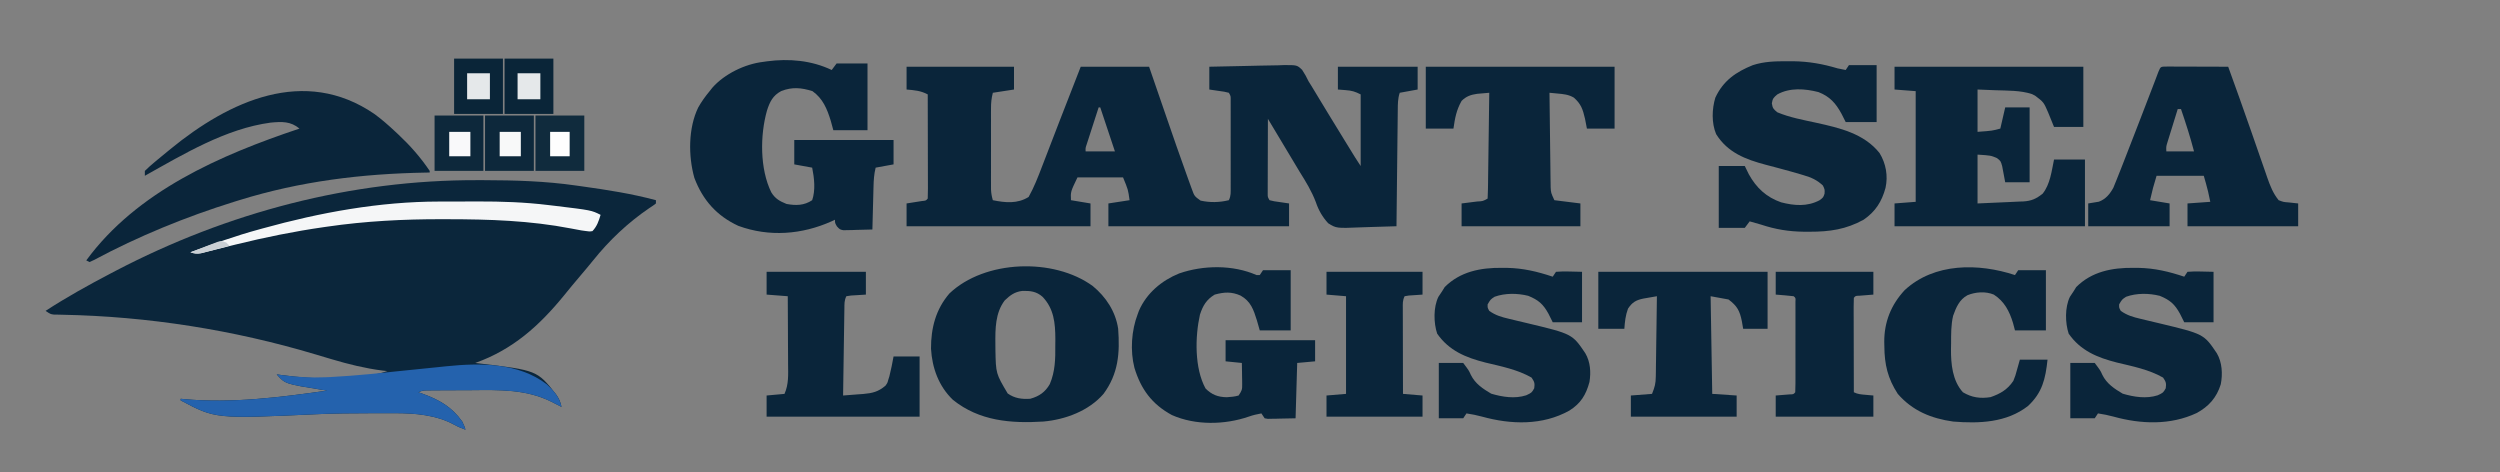 <?xml version="1.0" encoding="UTF-8"?>
<svg version="1.1" xmlns="http://www.w3.org/2000/svg" width="1536" height="290">
<rect width="100%" height="100%" fill="#808080" stroke="none"/>
<path d="M0 0 C1.279 0.002 2.558 0.004 3.876 0.006 C22.958 0.051 41.653 0.576 60.562 3.312 C61.922 3.502 63.282 3.692 64.643 3.881 C79.754 5.999 94.811 8.336 109.562 12.312 C109.562 12.973 109.562 13.633 109.562 14.312 C107.832 15.652 107.832 15.652 105.375 17.25 C92.277 26.174 80.848 37.006 70.945 49.359 C68.367 52.555 65.724 55.687 63.062 58.812 C59.675 62.792 56.342 66.805 53.062 70.875 C37.744 89.634 21.556 104.1 -1.438 112.312 C-0.601 112.41 -0.601 112.41 0.252 112.509 C36.584 116.856 36.584 116.856 48.125 131.5 C49.972 134.07 50.949 136.204 51.562 139.312 C49.472 138.272 47.392 137.222 45.328 136.129 C29.806 128.392 13.39 128.887 -3.551 129.031 C-7.287 129.063 -11.023 129.072 -14.76 129.078 C-17.138 129.087 -19.516 129.098 -21.895 129.109 C-23.01 129.114 -24.126 129.118 -25.275 129.122 C-26.304 129.132 -27.333 129.141 -28.394 129.151 C-29.298 129.158 -30.203 129.165 -31.134 129.172 C-33.599 129.223 -33.599 129.223 -36.438 130.312 C-35.169 130.749 -35.169 130.749 -33.875 131.195 C-23.646 134.892 -15.8 139.313 -9.438 148.312 C-8.062 151.25 -8.062 151.25 -7.438 153.312 C-9.725 152.455 -11.954 151.58 -14.094 150.395 C-25.234 144.234 -38.412 143.15 -50.93 143.18 C-52.272 143.178 -52.272 143.178 -53.641 143.176 C-56.532 143.174 -59.422 143.18 -62.312 143.188 C-63.303 143.188 -64.293 143.189 -65.313 143.19 C-76.636 143.202 -87.937 143.288 -99.25 143.812 C-161.062 146.663 -161.062 146.663 -182.438 135.312 C-182.438 134.982 -182.438 134.653 -182.438 134.312 C-181.743 134.385 -181.048 134.457 -180.332 134.531 C-150.989 137.209 -121.482 133.445 -92.438 129.312 C-93.537 129.142 -94.637 128.972 -95.77 128.797 C-118.282 125.166 -118.282 125.166 -123.438 119.312 C-122.356 119.468 -121.274 119.624 -120.16 119.785 C-100.48 122.372 -74.516 123.672 -55.438 117.312 C-56.449 117.2 -57.461 117.088 -58.504 116.973 C-69.122 115.622 -79.255 113.111 -89.5 110.062 C-90.167 109.864 -90.834 109.666 -91.522 109.462 C-94.227 108.659 -96.931 107.853 -99.634 107.044 C-149.986 91.976 -202.542 83.695 -255.118 82.69 C-256.05 82.668 -256.981 82.645 -257.941 82.621 C-258.744 82.609 -259.546 82.596 -260.373 82.584 C-262.438 82.312 -262.438 82.312 -265.438 80.312 C-252.506 71.888 -239.103 64.475 -225.438 57.312 C-224.408 56.772 -223.379 56.231 -222.319 55.674 C-153.532 19.786 -77.7 -0.23 0 0 Z " fill="#0B263B" transform="translate(293.438,110.688)"/>
<path d="M0 0 C21.78 0 43.56 0 66 0 C66 4.62 66 9.24 66 14 C61.71 14.66 57.42 15.32 53 16 C52.116 19.537 51.873 22.118 51.871 25.715 C51.866 27.437 51.866 27.437 51.861 29.194 C51.863 30.429 51.865 31.665 51.867 32.938 C51.866 34.21 51.865 35.482 51.864 36.793 C51.864 39.483 51.865 42.172 51.87 44.862 C51.875 48.306 51.872 51.749 51.866 55.192 C51.862 58.482 51.865 61.772 51.867 65.062 C51.865 66.298 51.863 67.533 51.861 68.806 C51.864 69.954 51.867 71.102 51.871 72.285 C51.871 73.295 51.872 74.304 51.873 75.344 C51.987 77.723 52.319 79.727 53 82 C60.67 83.573 68.134 84.308 75 80 C78.351 74.013 80.782 67.706 83.23 61.309 C83.823 59.776 83.823 59.776 84.427 58.212 C85.684 54.956 86.936 51.697 88.188 48.438 C89.417 45.245 90.649 42.054 91.88 38.862 C92.695 36.749 93.509 34.636 94.323 32.523 C98.507 21.666 102.752 10.832 107 0 C120.86 0 134.72 0 149 0 C150.279 3.715 151.558 7.43 152.875 11.258 C153.92 14.29 154.965 17.323 156.011 20.355 C157.101 23.517 158.191 26.679 159.279 29.842 C163.613 42.439 167.965 55.028 172.5 67.555 C172.826 68.459 173.152 69.364 173.489 70.295 C173.943 71.541 173.943 71.541 174.406 72.812 C174.667 73.529 174.928 74.246 175.197 74.985 C176.841 79.539 176.841 79.539 180.625 82.25 C186.444 83.543 192.19 83.417 198 82 C199.357 79.285 199.127 77.153 199.129 74.113 C199.134 72.261 199.134 72.261 199.139 70.372 C199.137 69.019 199.135 67.666 199.133 66.312 C199.133 64.93 199.134 63.548 199.136 62.165 C199.137 59.267 199.135 56.368 199.13 53.47 C199.125 49.75 199.128 46.031 199.134 42.312 C199.138 39.457 199.136 36.602 199.134 33.747 C199.133 32.376 199.134 31.004 199.136 29.632 C199.139 27.717 199.134 25.802 199.129 23.887 C199.129 22.796 199.128 21.705 199.127 20.581 C199.174 18.013 199.174 18.013 198 16 C195.19 15.308 195.19 15.308 191.938 14.875 C189.978 14.586 188.019 14.297 186 14 C186 9.38 186 4.76 186 0 C193.723 -0.223 201.444 -0.386 209.169 -0.494 C211.796 -0.54 214.423 -0.601 217.049 -0.679 C220.827 -0.788 224.603 -0.839 228.383 -0.879 C229.555 -0.925 230.727 -0.972 231.935 -1.02 C239.911 -1.025 239.911 -1.025 243.006 1.888 C244.563 4.194 245.808 6.489 247 9 C247.565 9.898 248.13 10.796 248.712 11.72 C249.166 12.471 249.619 13.222 250.086 13.996 C250.617 14.872 251.147 15.749 251.694 16.651 C252.249 17.571 252.804 18.49 253.375 19.438 C254.596 21.452 255.817 23.466 257.039 25.48 C257.677 26.533 258.316 27.585 258.974 28.669 C262.192 33.96 265.434 39.237 268.68 44.511 C269.39 45.665 270.1 46.82 270.81 47.975 C271.805 49.593 272.801 51.21 273.797 52.828 C274.368 53.755 274.938 54.682 275.526 55.638 C276.654 57.445 277.819 59.228 279 61 C279 46.48 279 31.96 279 17 C275.375 15.188 273.627 14.681 269.75 14.375 C268.183 14.251 266.615 14.127 265 14 C265 9.38 265 4.76 265 0 C281.17 0 297.34 0 314 0 C314 4.62 314 9.24 314 14 C310.37 14.66 306.74 15.32 303 16 C301.807 19.58 301.824 22.864 301.795 26.593 C301.785 27.363 301.775 28.134 301.765 28.929 C301.733 31.477 301.708 34.026 301.684 36.574 C301.663 38.341 301.642 40.108 301.621 41.875 C301.565 46.526 301.516 51.177 301.468 55.827 C301.418 60.573 301.362 65.319 301.307 70.064 C301.199 79.376 301.098 88.688 301 98 C295.593 98.222 290.188 98.384 284.777 98.491 C282.939 98.536 281.102 98.597 279.266 98.674 C264.098 99.299 264.098 99.299 259.054 96.175 C255.556 92.4 253.113 88.142 251.473 83.258 C248.909 76.449 245.289 70.586 241.438 64.438 C240.285 62.523 239.138 60.605 237.996 58.684 C232.677 49.781 227.337 40.892 222 32 C221.975 38.799 221.957 45.599 221.945 52.398 C221.94 54.712 221.933 57.027 221.925 59.341 C221.912 62.662 221.907 65.984 221.902 69.305 C221.897 70.344 221.892 71.384 221.887 72.455 C221.887 73.416 221.887 74.377 221.886 75.367 C221.884 76.215 221.882 77.063 221.88 77.937 C221.868 80.064 221.868 80.064 223 82 C225.81 82.692 225.81 82.692 229.062 83.125 C231.022 83.414 232.981 83.703 235 84 C235 88.62 235 93.24 235 98 C198.37 98 161.74 98 124 98 C124 93.38 124 88.76 124 84 C130.435 83.01 130.435 83.01 137 82 C136.122 75.545 136.122 75.545 133 68 C123.76 68 114.52 68 105 68 C100.752 76.824 100.752 76.824 101 82 C106.94 82.99 106.94 82.99 113 84 C113 88.62 113 93.24 113 98 C75.71 98 38.42 98 0 98 C0 93.38 0 88.76 0 84 C4.639 83.268 4.639 83.268 9.277 82.535 C11.904 82.282 11.904 82.282 13 81 C13.094 79.006 13.117 77.008 13.114 75.011 C13.113 73.09 13.113 73.09 13.113 71.129 C13.108 69.72 13.103 68.311 13.098 66.902 C13.096 65.469 13.094 64.035 13.093 62.602 C13.09 58.822 13.08 55.043 13.069 51.263 C13.058 47.409 13.054 43.555 13.049 39.701 C13.038 32.134 13.021 24.567 13 17 C8.603 14.688 4.943 14.436 0 14 C0 9.38 0 4.76 0 0 Z M118 25 C116.662 29.123 115.33 33.249 114 37.375 C113.428 39.138 113.428 39.138 112.844 40.938 C112.483 42.059 112.122 43.18 111.75 44.336 C111.415 45.373 111.08 46.41 110.734 47.478 C109.907 49.882 109.907 49.882 110 52 C115.94 52 121.88 52 128 52 C125.03 43.09 122.06 34.18 119 25 C118.67 25 118.34 25 118 25 Z " fill="#0A253A" transform="translate(557,41)"/>
<path d="M0 0 C0.99 -1.32 1.98 -2.64 3 -4 C9.27 -4 15.54 -4 22 -4 C22 9.53 22 23.06 22 37 C15.07 37 8.14 37 1 37 C0.464 35.041 -0.072 33.081 -0.625 31.062 C-2.873 23.803 -5.481 17.502 -11.812 13 C-18.598 10.871 -24.251 10.307 -30.992 12.938 C-36.174 15.679 -38.03 19.544 -39.75 24.875 C-44.076 40.118 -44.176 60.824 -37.125 75.16 C-34.722 79.091 -31.935 80.622 -27.75 82.312 C-21.98 83.37 -16.949 83.3 -12 80 C-9.859 73.771 -10.739 66.303 -12 60 C-17.445 59.01 -17.445 59.01 -23 58 C-23 53.05 -23 48.1 -23 43 C-2.87 43 17.26 43 38 43 C38 47.95 38 52.9 38 58 C32.555 58.99 32.555 58.99 27 60 C25.995 64.021 25.779 67.72 25.684 71.828 C25.652 72.952 25.652 72.952 25.621 74.098 C25.555 76.482 25.496 78.866 25.438 81.25 C25.394 82.87 25.351 84.49 25.307 86.109 C25.2 90.073 25.098 94.036 25 98 C21.729 98.116 18.459 98.187 15.188 98.25 C14.259 98.284 13.33 98.317 12.373 98.352 C11.034 98.371 11.034 98.371 9.668 98.391 C8.846 98.412 8.024 98.433 7.177 98.454 C5 98 5 98 3.208 96.101 C2 94 2 94 2 92 C1.308 92.326 0.616 92.652 -0.098 92.988 C-18.372 101.15 -38.392 102.709 -57.332 95.781 C-70.669 89.618 -79.221 79.931 -84.375 66.312 C-88.159 52.911 -88.166 35.659 -82 23 C-79.949 19.386 -77.654 16.193 -75 13 C-74.45 12.303 -73.899 11.605 -73.332 10.887 C-65.853 2.384 -53.227 -3.709 -42 -5 C-40.9 -5.16 -40.9 -5.16 -39.777 -5.324 C-26.174 -7.121 -12.492 -5.929 0 0 Z " fill="#0A253A" transform="translate(511,43)"/>
<path d="M0 0 C38.28 0 76.56 0 116 0 C116 12.21 116 24.42 116 37 C110.06 37 104.12 37 98 37 C96.796 34.038 95.591 31.076 94.387 28.113 C91.64 21.778 91.64 21.778 86.312 17.75 C85.69 17.435 85.067 17.121 84.426 16.797 C77.315 14.461 69.412 14.721 62 14.438 C58.37 14.293 54.74 14.149 51 14 C51 22.58 51 31.16 51 40 C60.059 39.338 60.059 39.338 65 38 C65.99 33.71 66.98 29.42 68 25 C72.95 25 77.9 25 83 25 C83 40.18 83 55.36 83 71 C78.05 71 73.1 71 68 71 C67.382 67.712 66.763 64.424 66.145 61.137 C65.255 57.94 65.255 57.94 62.949 56.145 C59.117 54.512 59.117 54.512 51 54 C51 63.9 51 73.8 51 84 C55.734 83.806 60.465 83.6 65.197 83.365 C66.805 83.289 68.413 83.219 70.021 83.156 C72.341 83.064 74.658 82.948 76.977 82.828 C77.689 82.805 78.402 82.782 79.136 82.758 C84.142 82.466 87.098 81.102 91 78 C95.632 72.247 96.544 63.987 98 57 C104.27 57 110.54 57 117 57 C117 70.53 117 84.06 117 98 C78.39 98 39.78 98 0 98 C0 93.38 0 88.76 0 84 C6.435 83.505 6.435 83.505 13 83 C13 60.56 13 38.12 13 15 C8.71 14.67 4.42 14.34 0 14 C0 9.38 0 4.76 0 0 Z " fill="#0A253A" transform="translate(1164,41)"/>
<path d="M0 0 C1.788 -0.001 1.788 -0.001 3.612 -0.002 C13.282 0.118 21.844 1.623 31.062 4.375 C32.725 4.73 34.39 5.073 36.062 5.375 C36.722 4.385 37.383 3.395 38.062 2.375 C43.672 2.375 49.282 2.375 55.062 2.375 C55.062 13.925 55.062 25.475 55.062 37.375 C48.792 37.375 42.523 37.375 36.062 37.375 C35.196 35.663 34.33 33.951 33.438 32.188 C29.941 25.808 26.307 21.653 19.305 18.945 C11.008 16.835 1.763 16.091 -5.938 20.375 C-8.203 22.295 -8.863 22.88 -9.312 25.875 C-8.859 28.9 -8.283 29.48 -5.938 31.375 C1.662 34.566 9.979 36.055 18 37.812 C32.268 40.97 47.286 44.39 56.844 56.391 C60.805 62.84 62.151 70.447 60.523 77.816 C58.227 86.282 54.327 92.393 47.062 97.375 C36.23 103.324 26.238 104.765 14 104.75 C12.809 104.75 11.617 104.75 10.39 104.75 C1.014 104.629 -7.052 103.315 -15.938 100.375 C-18.266 99.691 -20.601 99.033 -22.938 98.375 C-23.927 99.695 -24.918 101.015 -25.938 102.375 C-31.218 102.375 -36.498 102.375 -41.938 102.375 C-41.938 89.835 -41.938 77.295 -41.938 64.375 C-36.657 64.375 -31.378 64.375 -25.938 64.375 C-25.133 66.025 -24.329 67.675 -23.5 69.375 C-18.894 77.757 -12.711 83.522 -3.609 86.688 C4.548 88.786 12.432 89.432 20.062 85.375 C22.295 83.683 22.295 83.683 23.062 81.375 C23.217 78.813 23.217 78.813 22.062 76.375 C18.368 72.891 14.962 71.431 10.125 70 C9.446 69.796 8.766 69.592 8.066 69.381 C3.886 68.142 -0.317 66.995 -4.527 65.863 C-5.486 65.605 -6.444 65.347 -7.432 65.082 C-9.302 64.582 -11.173 64.09 -13.047 63.606 C-25.364 60.353 -36.506 56.13 -43.562 44.75 C-46.409 37.94 -46.143 29.396 -44.055 22.43 C-39.25 12.025 -31.405 6.554 -20.938 2.375 C-13.962 0.139 -7.294 -0.009 0 0 Z " fill="#0A253A" transform="translate(1097.938,37.625)"/>
<path d="M0 0 C4.606 3.366 8.841 7.101 13 11 C13.521 11.484 14.042 11.967 14.578 12.466 C21.918 19.347 28.376 26.635 34 35 C34 35.33 34 35.66 34 36 C33.111 36.015 32.223 36.029 31.307 36.044 C-7.827 36.757 -45.494 41.359 -83 53 C-84.066 53.328 -85.132 53.657 -86.23 53.995 C-115.667 63.166 -145.03 75.155 -172.258 89.746 C-173.163 90.16 -174.068 90.574 -175 91 C-175.66 90.67 -176.32 90.34 -177 90 C-145.872 47.528 -94.66 25.266 -46 9 C-51.479 4.444 -56.787 4.711 -63.695 5.332 C-91.251 9.02 -117.143 24.661 -141 38 C-141 37.01 -141 36.02 -141 35 C-139.007 33.037 -137.029 31.271 -134.875 29.5 C-134.243 28.971 -133.61 28.442 -132.959 27.897 C-130.982 26.253 -128.993 24.624 -127 23 C-126.408 22.514 -125.815 22.027 -125.205 21.526 C-89.086 -7.995 -42.994 -29.389 0 0 Z " fill="#0A253A" transform="translate(230,70)"/>
<path d="M0 0 C1.73 0 3.459 0.006 5.189 0.016 C6.098 0.017 7.006 0.019 7.943 0.02 C10.857 0.026 13.771 0.038 16.685 0.051 C18.656 0.056 20.627 0.061 22.597 0.065 C27.439 0.076 32.281 0.093 37.123 0.114 C41.752 12.885 46.337 25.669 50.799 38.5 C51.571 40.716 52.344 42.931 53.117 45.147 C54.291 48.511 55.461 51.877 56.625 55.245 C57.779 58.583 58.944 61.917 60.111 65.25 C60.628 66.759 60.628 66.759 61.156 68.299 C62.955 73.407 64.69 77.888 68.123 82.114 C71.124 83.254 71.124 83.254 74.373 83.489 C77.219 83.798 77.219 83.798 80.123 84.114 C80.123 88.734 80.123 93.354 80.123 98.114 C57.683 98.114 35.243 98.114 12.123 98.114 C12.123 93.494 12.123 88.874 12.123 84.114 C16.743 83.784 21.363 83.454 26.123 83.114 C25.834 81.773 25.545 80.432 25.248 79.051 C25.085 78.297 24.923 77.543 24.756 76.766 C23.982 73.522 23.039 70.32 22.123 67.114 C12.553 67.114 2.983 67.114 -6.877 67.114 C-9.113 74.555 -9.113 74.555 -10.877 82.114 C-6.917 82.774 -2.957 83.434 1.123 84.114 C1.123 88.734 1.123 93.354 1.123 98.114 C-15.377 98.114 -31.877 98.114 -48.877 98.114 C-48.877 93.494 -48.877 88.874 -48.877 84.114 C-46.696 83.755 -44.515 83.397 -42.334 83.039 C-38.105 81.446 -35.546 78.34 -33.413 74.426 C-33 73.407 -32.587 72.387 -32.162 71.336 C-31.921 70.747 -31.679 70.157 -31.431 69.55 C-30.563 67.411 -29.719 65.263 -28.877 63.114 C-28.531 62.236 -28.185 61.359 -27.829 60.456 C-24.957 53.167 -22.133 45.86 -19.315 38.551 C-18.469 36.364 -17.624 34.177 -16.778 31.99 C-12.47 20.868 -12.47 20.868 -8.21 9.727 C-7.537 7.956 -7.537 7.956 -6.85 6.149 C-6.483 5.174 -6.115 4.2 -5.737 3.196 C-4.267 -0.364 -4.283 0.125 0 0 Z M6.123 26.114 C4.949 29.882 3.785 33.654 2.623 37.426 C2.289 38.498 1.955 39.57 1.611 40.674 C1.295 41.702 0.979 42.73 0.654 43.789 C0.361 44.737 0.068 45.685 -0.235 46.662 C-1.004 49.175 -1.004 49.175 -0.877 52.114 C4.733 52.114 10.343 52.114 16.123 52.114 C13.83 43.304 11.062 34.722 8.123 26.114 C7.463 26.114 6.803 26.114 6.123 26.114 Z " fill="#0A253A" transform="translate(1331.877,40.886)"/>
<path d="M0 0 C8.144 6.712 14.043 15.705 15.605 26.254 C16.705 41.215 15.759 53.854 6.605 66.254 C-2.452 76.726 -16.91 82.072 -30.395 83.254 C-50.356 84.496 -69.724 82.92 -85.895 69.941 C-94.643 61.568 -98.705 50.361 -99.383 38.484 C-99.429 25.852 -96.464 14.29 -88.062 4.551 C-66.356 -16.096 -24.048 -17.536 0 0 Z M-54.082 8.816 C-59.936 16.498 -59.914 26.328 -59.832 35.566 C-59.824 36.76 -59.815 37.954 -59.807 39.184 C-59.53 53.762 -59.53 53.762 -52.27 66.004 C-48.016 69.026 -43.521 69.601 -38.395 69.254 C-32.913 67.726 -29.242 65.197 -26.395 60.254 C-23.064 52.414 -22.939 44.658 -23.02 36.254 C-23.008 35.047 -22.996 33.841 -22.984 32.598 C-23.016 22.814 -23.834 13.915 -30.863 6.594 C-34.664 3.268 -38.421 2.848 -43.41 3.008 C-48.022 3.58 -50.791 5.678 -54.082 8.816 Z " fill="#0A253A" transform="translate(671.395,175.746)"/>
<path d="M0 0 C0.66 0 1.32 0 2 0 C2.66 -0.99 3.32 -1.98 4 -3 C9.61 -3 15.22 -3 21 -3 C21 9.21 21 21.42 21 34 C14.73 34 8.46 34 2 34 C1.423 31.979 0.845 29.957 0.25 27.875 C-1.823 21.245 -3.495 16.18 -9.75 12.625 C-15.342 10.146 -19.759 10.392 -25.688 12 C-30.746 15.054 -32.934 18.731 -34.75 24.301 C-37.785 37.855 -38.151 57.226 -31.312 69.688 C-27.48 73.52 -23.744 74.94 -18.328 75.059 C-15.767 74.885 -13.465 74.724 -11 74 C-8.969 70.953 -8.753 70.399 -8.805 66.988 C-8.811 66.231 -8.818 65.474 -8.824 64.693 C-8.841 63.908 -8.858 63.122 -8.875 62.312 C-8.884 61.515 -8.893 60.718 -8.902 59.896 C-8.926 57.931 -8.962 55.965 -9 54 C-12.3 53.67 -15.6 53.34 -19 53 C-19 48.71 -19 44.42 -19 40 C-0.85 40 17.3 40 36 40 C36 44.29 36 48.58 36 53 C32.37 53.33 28.74 53.66 25 54 C24.67 65.22 24.34 76.44 24 88 C20.906 88.062 17.812 88.124 14.625 88.188 C13.164 88.228 13.164 88.228 11.674 88.27 C10.525 88.282 10.525 88.282 9.352 88.293 C8.566 88.309 7.781 88.324 6.971 88.341 C6.321 88.228 5.67 88.116 5 88 C4.34 87.01 3.68 86.02 3 85 C0.3 85.471 -2.187 86.065 -4.777 86.973 C-19.568 92.074 -37.541 92.413 -52 86 C-64.188 79.411 -71.035 70.137 -75 57 C-77.698 46.516 -76.849 34.041 -73 24 C-72.745 23.309 -72.49 22.618 -72.227 21.906 C-67.567 11.133 -58.248 3.331 -47.543 -0.992 C-32.698 -6.162 -14.42 -6.384 0 0 Z " fill="#0A253A" transform="translate(772,169)"/>
<path d="M0 0 C38.28 0 76.56 0 116 0 C116 12.54 116 25.08 116 38 C110.39 38 104.78 38 99 38 C98.608 35.979 98.216 33.958 97.812 31.875 C96.493 26.184 95.385 22.863 91 19 C87.719 17.031 84.57 16.812 80.824 16.457 C79.921 16.37 79.019 16.284 78.089 16.195 C77.399 16.13 76.71 16.066 76 16 C76.084 23.867 76.179 31.734 76.288 39.601 C76.337 43.254 76.384 46.907 76.422 50.561 C76.459 54.088 76.505 57.615 76.558 61.143 C76.586 63.139 76.603 65.136 76.621 67.133 C76.641 68.354 76.661 69.575 76.681 70.833 C76.694 71.905 76.708 72.978 76.722 74.083 C76.904 77.44 76.904 77.44 79 82 C84.28 82.66 89.56 83.32 95 84 C95 88.62 95 93.24 95 98 C70.91 98 46.82 98 22 98 C22 93.38 22 88.76 22 84 C23.071 83.867 24.142 83.734 25.246 83.598 C26.643 83.419 28.04 83.241 29.438 83.062 C30.145 82.975 30.852 82.888 31.58 82.799 C35.088 82.618 35.088 82.618 38 81 C38.124 78.976 38.178 76.947 38.205 74.92 C38.225 73.618 38.245 72.317 38.266 70.976 C38.283 69.545 38.3 68.115 38.316 66.684 C38.337 65.228 38.358 63.772 38.379 62.316 C38.435 58.477 38.484 54.639 38.532 50.8 C38.582 46.885 38.638 42.971 38.693 39.057 C38.801 31.371 38.902 23.686 39 16 C37.414 16.13 35.828 16.268 34.242 16.41 C33.359 16.486 32.476 16.562 31.566 16.641 C27.693 17.183 24.769 18.187 22 21 C18.831 26.546 17.907 31.651 17 38 C11.39 38 5.78 38 0 38 C0 25.46 0 12.92 0 0 Z " fill="#0A253A" transform="translate(876,41)"/>
<path d="M0 0 C1.558 0.006 1.558 0.006 3.147 0.012 C13.157 0.197 21.844 2.281 31.312 5.438 C31.973 4.447 32.633 3.458 33.312 2.438 C36.119 2.215 38.644 2.157 41.438 2.25 C44.036 2.312 46.635 2.374 49.312 2.438 C49.312 12.668 49.312 22.898 49.312 33.438 C43.373 33.438 37.432 33.438 31.312 33.438 C30.446 31.705 29.58 29.973 28.688 28.188 C25.431 22.247 22.521 19.747 16.25 17.188 C9.58 15.535 2.081 15.452 -4.375 17.75 C-6.908 19.395 -6.908 19.395 -8.688 22.438 C-8.755 24.503 -8.755 24.503 -7.688 26.438 C-3.838 29.184 -0.14 30.25 4.438 31.312 C5.862 31.655 7.287 31.999 8.711 32.344 C11.047 32.9 13.383 33.454 15.72 34.008 C43.326 40.625 43.326 40.625 51.312 52.438 C54.609 58.007 54.999 65.281 53.75 71.562 C51.17 79.793 46.416 85.14 38.906 89.223 C22.811 96.761 4.717 96.082 -12.121 91.41 C-15.31 90.541 -18.421 89.917 -21.688 89.438 C-22.348 90.427 -23.008 91.418 -23.688 92.438 C-28.637 92.438 -33.587 92.438 -38.688 92.438 C-38.688 81.218 -38.688 69.998 -38.688 58.438 C-33.737 58.438 -28.788 58.438 -23.688 58.438 C-20.25 63 -20.25 63 -19 65.758 C-16.35 71.168 -11.58 74.324 -6.5 77.312 C0.415 79.353 7.998 80.561 15 78.312 C18.386 76.725 18.386 76.725 19.938 74 C20.391 70.9 20.055 70.007 18.312 67.438 C9.727 62.484 -0.433 60.504 -9.977 58.209 C-22.042 55.149 -32.384 50.942 -39.688 40.438 C-41.897 33.809 -42.059 24.19 -38.938 17.812 C-38.221 16.666 -37.474 15.537 -36.688 14.438 C-36.151 13.571 -35.615 12.705 -35.062 11.812 C-25.524 2.274 -13.032 -0.128 0 0 Z " fill="#0A253A" transform="translate(1310.688,164.562)"/>
<path d="M0 0 C1.558 0.006 1.558 0.006 3.147 0.012 C13.157 0.197 21.844 2.281 31.312 5.438 C31.973 4.447 32.633 3.458 33.312 2.438 C36.119 2.215 38.644 2.157 41.438 2.25 C44.036 2.312 46.635 2.374 49.312 2.438 C49.312 12.668 49.312 22.898 49.312 33.438 C43.373 33.438 37.432 33.438 31.312 33.438 C30.446 31.705 29.58 29.973 28.688 28.188 C25.431 22.247 22.521 19.747 16.25 17.188 C9.58 15.535 2.081 15.452 -4.375 17.75 C-6.908 19.395 -6.908 19.395 -8.688 22.438 C-8.755 24.503 -8.755 24.503 -7.688 26.438 C-3.838 29.184 -0.14 30.25 4.438 31.312 C5.862 31.655 7.287 31.999 8.711 32.344 C11.047 32.9 13.383 33.454 15.72 34.008 C43.326 40.625 43.326 40.625 51.312 52.438 C54.454 57.786 54.853 64.08 53.879 70.133 C51.734 78.058 48.542 83.273 41.562 87.688 C25.054 96.913 5.687 96.351 -12.121 91.41 C-15.31 90.541 -18.421 89.917 -21.688 89.438 C-22.348 90.427 -23.008 91.418 -23.688 92.438 C-28.637 92.438 -33.587 92.438 -38.688 92.438 C-38.688 81.218 -38.688 69.998 -38.688 58.438 C-33.737 58.438 -28.788 58.438 -23.688 58.438 C-20.25 63 -20.25 63 -19 65.758 C-16.35 71.168 -11.58 74.324 -6.5 77.312 C0.415 79.353 7.998 80.561 15 78.312 C18.386 76.725 18.386 76.725 19.938 74 C20.391 70.9 20.055 70.007 18.312 67.438 C9.727 62.484 -0.433 60.504 -9.977 58.209 C-22.042 55.149 -32.384 50.942 -39.688 40.438 C-41.897 33.809 -42.059 24.19 -38.938 17.812 C-38.221 16.666 -37.474 15.537 -36.688 14.438 C-36.151 13.571 -35.615 12.705 -35.062 11.812 C-25.524 2.274 -13.032 -0.128 0 0 Z " fill="#0A253A" transform="translate(922.688,164.562)"/>
<path d="M0 0 C0.66 -0.99 1.32 -1.98 2 -3 C7.61 -3 13.22 -3 19 -3 C19 9.21 19 21.42 19 34 C12.73 34 6.46 34 0 34 C-0.392 32.515 -0.784 31.03 -1.188 29.5 C-3.363 22.288 -6.503 16.164 -13 12 C-18.109 9.886 -24.137 10.341 -29.188 12.375 C-34.186 15.12 -36.135 19.806 -38 25 C-39.34 30.689 -39.223 36.308 -39.25 42.125 C-39.271 43.203 -39.291 44.28 -39.312 45.391 C-39.357 54.671 -38.47 64.811 -32 72 C-26.561 75.263 -21.271 75.997 -15 75 C-8.944 72.889 -4.628 70.388 -1 65 C0.318 61.676 0.318 61.676 1.25 58.188 C1.827 56.146 2.405 54.104 3 52 C8.61 52 14.22 52 20 52 C18.744 63.763 16.82 72.226 8 80.438 C-5.132 90.697 -22.055 91.306 -38 90 C-51.434 88.114 -62.959 83.421 -72 73 C-78.152 63.562 -80.187 54.91 -80.25 43.812 C-80.271 42.917 -80.291 42.022 -80.312 41.1 C-80.383 28.859 -76.122 18.234 -67.75 9.25 C-49.541 -7.61 -22.396 -7.378 0 0 Z " fill="#0A253A" transform="translate(1238,169)"/>
<path d="M0 0 C34.32 0 68.64 0 104 0 C104 11.55 104 23.1 104 35 C99.05 35 94.1 35 89 35 C88.598 32.68 88.598 32.68 88.188 30.312 C86.896 23.92 85.311 20.984 80 17 C76.37 16.34 72.74 15.68 69 15 C69.33 34.8 69.66 54.6 70 75 C74.95 75.33 79.9 75.66 85 76 C85 80.29 85 84.58 85 89 C63.55 89 42.1 89 20 89 C20 84.71 20 80.42 20 76 C26.435 75.505 26.435 75.505 33 75 C34.729 70.677 35.258 68.786 35.319 64.384 C35.339 63.283 35.359 62.182 35.379 61.048 C35.391 59.871 35.402 58.693 35.414 57.48 C35.433 56.267 35.453 55.053 35.473 53.803 C35.532 49.931 35.579 46.059 35.625 42.188 C35.663 39.561 35.702 36.934 35.742 34.307 C35.838 27.871 35.923 21.436 36 15 C34.228 15.303 32.458 15.611 30.688 15.922 C29.701 16.093 28.715 16.264 27.699 16.44 C23.095 17.395 20.853 18.721 18.25 22.625 C16.692 26.832 16.339 30.531 16 35 C10.72 35 5.44 35 0 35 C0 23.45 0 11.9 0 0 Z " fill="#0A253A" transform="translate(982,167)"/>
<path d="M0 0 C20.13 0 40.26 0 61 0 C61 4.62 61 9.24 61 14 C58.061 14.186 58.061 14.186 55.062 14.375 C51.816 14.531 51.816 14.531 49 15 C47.678 17.644 47.839 19.682 47.795 22.643 C47.775 23.824 47.755 25.005 47.734 26.222 C47.709 28.142 47.709 28.142 47.684 30.102 C47.663 31.408 47.642 32.715 47.621 34.061 C47.565 37.537 47.516 41.012 47.468 44.487 C47.418 48.033 47.362 51.579 47.307 55.125 C47.199 62.083 47.098 69.042 47 76 C50.211 75.778 53.418 75.518 56.625 75.25 C57.529 75.188 58.432 75.126 59.363 75.062 C65.067 74.563 68.581 73.706 73 70 C74.241 68.283 74.241 68.283 74.75 66.375 C74.968 65.692 75.186 65.009 75.41 64.305 C76.453 60.23 77.253 56.14 78 52 C83.28 52 88.56 52 94 52 C94 64.21 94 76.42 94 89 C62.98 89 31.96 89 0 89 C0 84.71 0 80.42 0 76 C5.445 75.505 5.445 75.505 11 75 C13.661 69.007 13.253 63.023 13.195 56.602 C13.192 55.411 13.19 54.221 13.187 52.995 C13.176 49.205 13.15 45.415 13.125 41.625 C13.115 39.051 13.106 36.477 13.098 33.902 C13.076 27.601 13.041 21.301 13 15 C8.71 14.67 4.42 14.34 0 14 C0 9.38 0 4.76 0 0 Z " fill="#0A253A" transform="translate(471,167)"/>
<path d="M0 0 C19.8 0 39.6 0 60 0 C60 4.62 60 9.24 60 14 C55.752 14.342 55.752 14.342 51.504 14.684 C49.064 14.732 49.064 14.732 48 16 C47.906 17.811 47.883 19.625 47.886 21.438 C47.887 22.599 47.887 23.76 47.887 24.956 C47.892 26.22 47.897 27.483 47.902 28.785 C47.904 30.071 47.905 31.357 47.907 32.682 C47.91 36.106 47.92 39.531 47.931 42.955 C47.942 46.447 47.946 49.94 47.951 53.432 C47.962 60.288 47.979 67.144 48 74 C50.434 75.217 52.418 75.32 55.125 75.562 C56.734 75.707 58.343 75.851 60 76 C60 80.29 60 84.58 60 89 C40.2 89 20.4 89 0 89 C0 84.71 0 80.42 0 76 C2.832 75.772 5.664 75.544 8.496 75.316 C10.936 75.268 10.936 75.268 12 74 C12.099 72.195 12.128 70.386 12.129 68.578 C12.133 67.42 12.136 66.262 12.139 65.069 C12.137 63.809 12.135 62.549 12.133 61.25 C12.134 59.966 12.135 58.683 12.136 57.36 C12.137 54.64 12.135 51.92 12.13 49.199 C12.125 45.705 12.128 42.211 12.134 38.717 C12.138 35.395 12.135 32.072 12.133 28.75 C12.135 27.49 12.137 26.229 12.139 24.931 C12.136 23.773 12.133 22.615 12.129 21.422 C12.129 20.397 12.128 19.372 12.127 18.315 C12.26 16.038 12.26 16.038 11 15 C9.151 14.766 7.295 14.587 5.438 14.438 C3.643 14.293 1.849 14.149 0 14 C0 9.38 0 4.76 0 0 Z " fill="#0A253A" transform="translate(1091,167)"/>
<path d="M0 0 C19.47 0 38.94 0 59 0 C59 4.62 59 9.24 59 14 C56.308 14.186 56.308 14.186 53.562 14.375 C50.586 14.532 50.586 14.532 48 15 C46.681 17.637 46.88 19.598 46.886 22.551 C46.887 23.712 46.887 24.873 46.887 26.07 C46.892 27.328 46.897 28.586 46.902 29.883 C46.904 31.167 46.905 32.452 46.907 33.775 C46.91 37.192 46.92 40.608 46.931 44.024 C46.942 47.509 46.946 50.995 46.951 54.48 C46.962 61.32 46.979 68.16 47 75 C50.96 75.33 54.92 75.66 59 76 C59 80.29 59 84.58 59 89 C39.53 89 20.06 89 0 89 C0 84.71 0 80.42 0 76 C5.94 75.505 5.94 75.505 12 75 C12 55.2 12 35.4 12 15 C8.04 14.67 4.08 14.34 0 14 C0 9.38 0 4.76 0 0 Z " fill="#0A253A" transform="translate(815,167)"/>
<path d="M0 0 C4.34 3.935 7.94 8.053 9.094 13.898 C7.003 12.858 4.923 11.808 2.859 10.715 C-12.663 2.978 -29.079 3.472 -46.02 3.617 C-49.756 3.649 -53.492 3.658 -57.229 3.664 C-59.607 3.673 -61.985 3.684 -64.363 3.695 C-65.479 3.7 -66.594 3.704 -67.744 3.708 C-68.773 3.718 -69.802 3.727 -70.863 3.737 C-71.767 3.744 -72.671 3.751 -73.603 3.758 C-76.067 3.809 -76.067 3.809 -78.906 4.898 C-78.061 5.19 -77.215 5.481 -76.344 5.781 C-66.115 9.478 -58.269 13.898 -51.906 22.898 C-50.531 25.836 -50.531 25.836 -49.906 27.898 C-52.194 27.041 -54.423 26.166 -56.562 24.98 C-67.703 18.82 -80.88 17.736 -93.398 17.766 C-94.293 17.764 -95.188 17.763 -96.11 17.762 C-99 17.76 -101.891 17.766 -104.781 17.773 C-105.771 17.774 -106.762 17.775 -107.782 17.776 C-119.105 17.788 -130.406 17.874 -141.719 18.398 C-203.53 21.249 -203.53 21.249 -224.906 9.898 C-224.906 9.568 -224.906 9.238 -224.906 8.898 C-224.211 8.971 -223.517 9.043 -222.801 9.117 C-193.457 11.795 -163.951 8.031 -134.906 3.898 C-136.006 3.728 -137.105 3.558 -138.238 3.383 C-160.751 -0.248 -160.751 -0.248 -165.906 -6.102 C-164.284 -5.868 -164.284 -5.868 -162.629 -5.629 C-153.719 -4.454 -144.993 -3.927 -136.012 -4.32 C-134.957 -4.365 -133.901 -4.409 -132.814 -4.455 C-116.882 -5.234 -101.018 -7.029 -85.156 -8.664 C-79.546 -9.241 -73.935 -9.813 -68.323 -10.375 C-66.12 -10.598 -63.918 -10.829 -61.715 -11.06 C-40.866 -13.192 -17.482 -13.345 0 0 Z " fill="#2462AD" transform="translate(335.906,236.102)"/>
<path d="M0 0 C1.262 -0.003 2.524 -0.007 3.825 -0.01 C6.478 -0.015 9.13 -0.018 11.783 -0.017 C15.774 -0.017 19.765 -0.038 23.756 -0.057 C38.376 -0.089 52.731 0.384 67.246 2.168 C68.674 2.336 70.103 2.504 71.531 2.671 C93.586 5.338 93.586 5.338 99.246 8.168 C98.096 12.059 97.047 15.185 94.246 18.168 C92.363 18.445 92.363 18.445 90.121 18.105 C89.212 17.978 88.304 17.85 87.367 17.719 C85.23 17.342 83.098 16.942 80.969 16.523 C55.913 11.688 30.883 10.879 5.434 10.855 C4.247 10.852 3.06 10.848 1.837 10.845 C-21.779 10.806 -45.308 12.006 -68.691 15.418 C-69.438 15.524 -70.185 15.631 -70.954 15.74 C-89.092 18.336 -106.956 21.98 -124.746 26.363 C-125.503 26.549 -126.26 26.735 -127.041 26.927 C-130.747 27.84 -134.449 28.766 -138.145 29.716 C-139.485 30.053 -140.824 30.39 -142.164 30.727 C-143.341 31.029 -144.518 31.331 -145.731 31.642 C-148.571 32.136 -150.092 32.157 -152.754 31.168 C-138.872 26.048 -125.04 21.038 -110.754 17.168 C-109.524 16.827 -109.524 16.827 -108.269 16.479 C-72.968 6.713 -36.72 0.035 0 0 Z " fill="#F5F6F7" transform="translate(269.754,123.832)"/>
<path d="M0 0 C9.9 0 19.8 0 30 0 C30 11.22 30 22.44 30 34 C20.1 34 10.2 34 0 34 C0 22.78 0 11.56 0 0 Z " fill="#102B3D" transform="translate(329,71)"/>
<path d="M0 0 C9.9 0 19.8 0 30 0 C30 11.22 30 22.44 30 34 C20.1 34 10.2 34 0 34 C0 22.78 0 11.56 0 0 Z " fill="#0D283B" transform="translate(298,71)"/>
<path d="M0 0 C9.9 0 19.8 0 30 0 C30 11.22 30 22.44 30 34 C20.1 34 10.2 34 0 34 C0 22.78 0 11.56 0 0 Z " fill="#0D283B" transform="translate(267,71)"/>
<path d="M0 0 C9.9 0 19.8 0 30 0 C30 11.22 30 22.44 30 34 C20.1 34 10.2 34 0 34 C0 22.78 0 11.56 0 0 Z " fill="#0A2538" transform="translate(310,36)"/>
<path d="M0 0 C9.9 0 19.8 0 30 0 C30 11.22 30 22.44 30 34 C20.1 34 10.2 34 0 34 C0 22.78 0 11.56 0 0 Z " fill="#0A2538" transform="translate(279,36)"/>
<path d="M0 0 C4.62 0 9.24 0 14 0 C14 5.28 14 10.56 14 16 C9.38 16 4.76 16 0 16 C0 10.72 0 5.44 0 0 Z " fill="#E5E8EA" transform="translate(318,45)"/>
<path d="M0 0 C4.62 0 9.24 0 14 0 C14 5.28 14 10.56 14 16 C9.38 16 4.76 16 0 16 C0 10.72 0 5.44 0 0 Z " fill="#E5E8EA" transform="translate(287,45)"/>
<path d="M0 0 C4.29 0 8.58 0 13 0 C13 4.95 13 9.9 13 15 C8.71 15 4.42 15 0 15 C0 10.05 0 5.1 0 0 Z " fill="#F8F9F9" transform="translate(307,81)"/>
<path d="M0 0 C4.29 0 8.58 0 13 0 C13 4.95 13 9.9 13 15 C8.71 15 4.42 15 0 15 C0 10.05 0 5.1 0 0 Z " fill="#F9F9FA" transform="translate(276,81)"/>
<path d="M0 0 C3.96 0 7.92 0 12 0 C12 4.95 12 9.9 12 15 C8.04 15 4.08 15 0 15 C0 10.05 0 5.1 0 0 Z " fill="#FEFEFE" transform="translate(338,81)"/>
<path d="M0 0 C0.66 0.66 1.32 1.32 2 2 C-1.246 2.87 -4.497 3.718 -7.75 4.562 C-9.131 4.933 -9.131 4.933 -10.539 5.311 C-11.429 5.539 -12.318 5.768 -13.234 6.004 C-14.46 6.326 -14.46 6.326 -15.71 6.655 C-18.141 7.021 -19.684 6.765 -22 6 C-18.901 4.797 -15.795 3.616 -12.688 2.438 C-11.806 2.095 -10.925 1.753 -10.018 1.4 C-9.17 1.081 -8.322 0.762 -7.449 0.434 C-6.279 -0.014 -6.279 -0.014 -5.085 -0.471 C-3 -1 -3 -1 0 0 Z " fill="#CACFD4" transform="translate(139,149)"/>
</svg>
